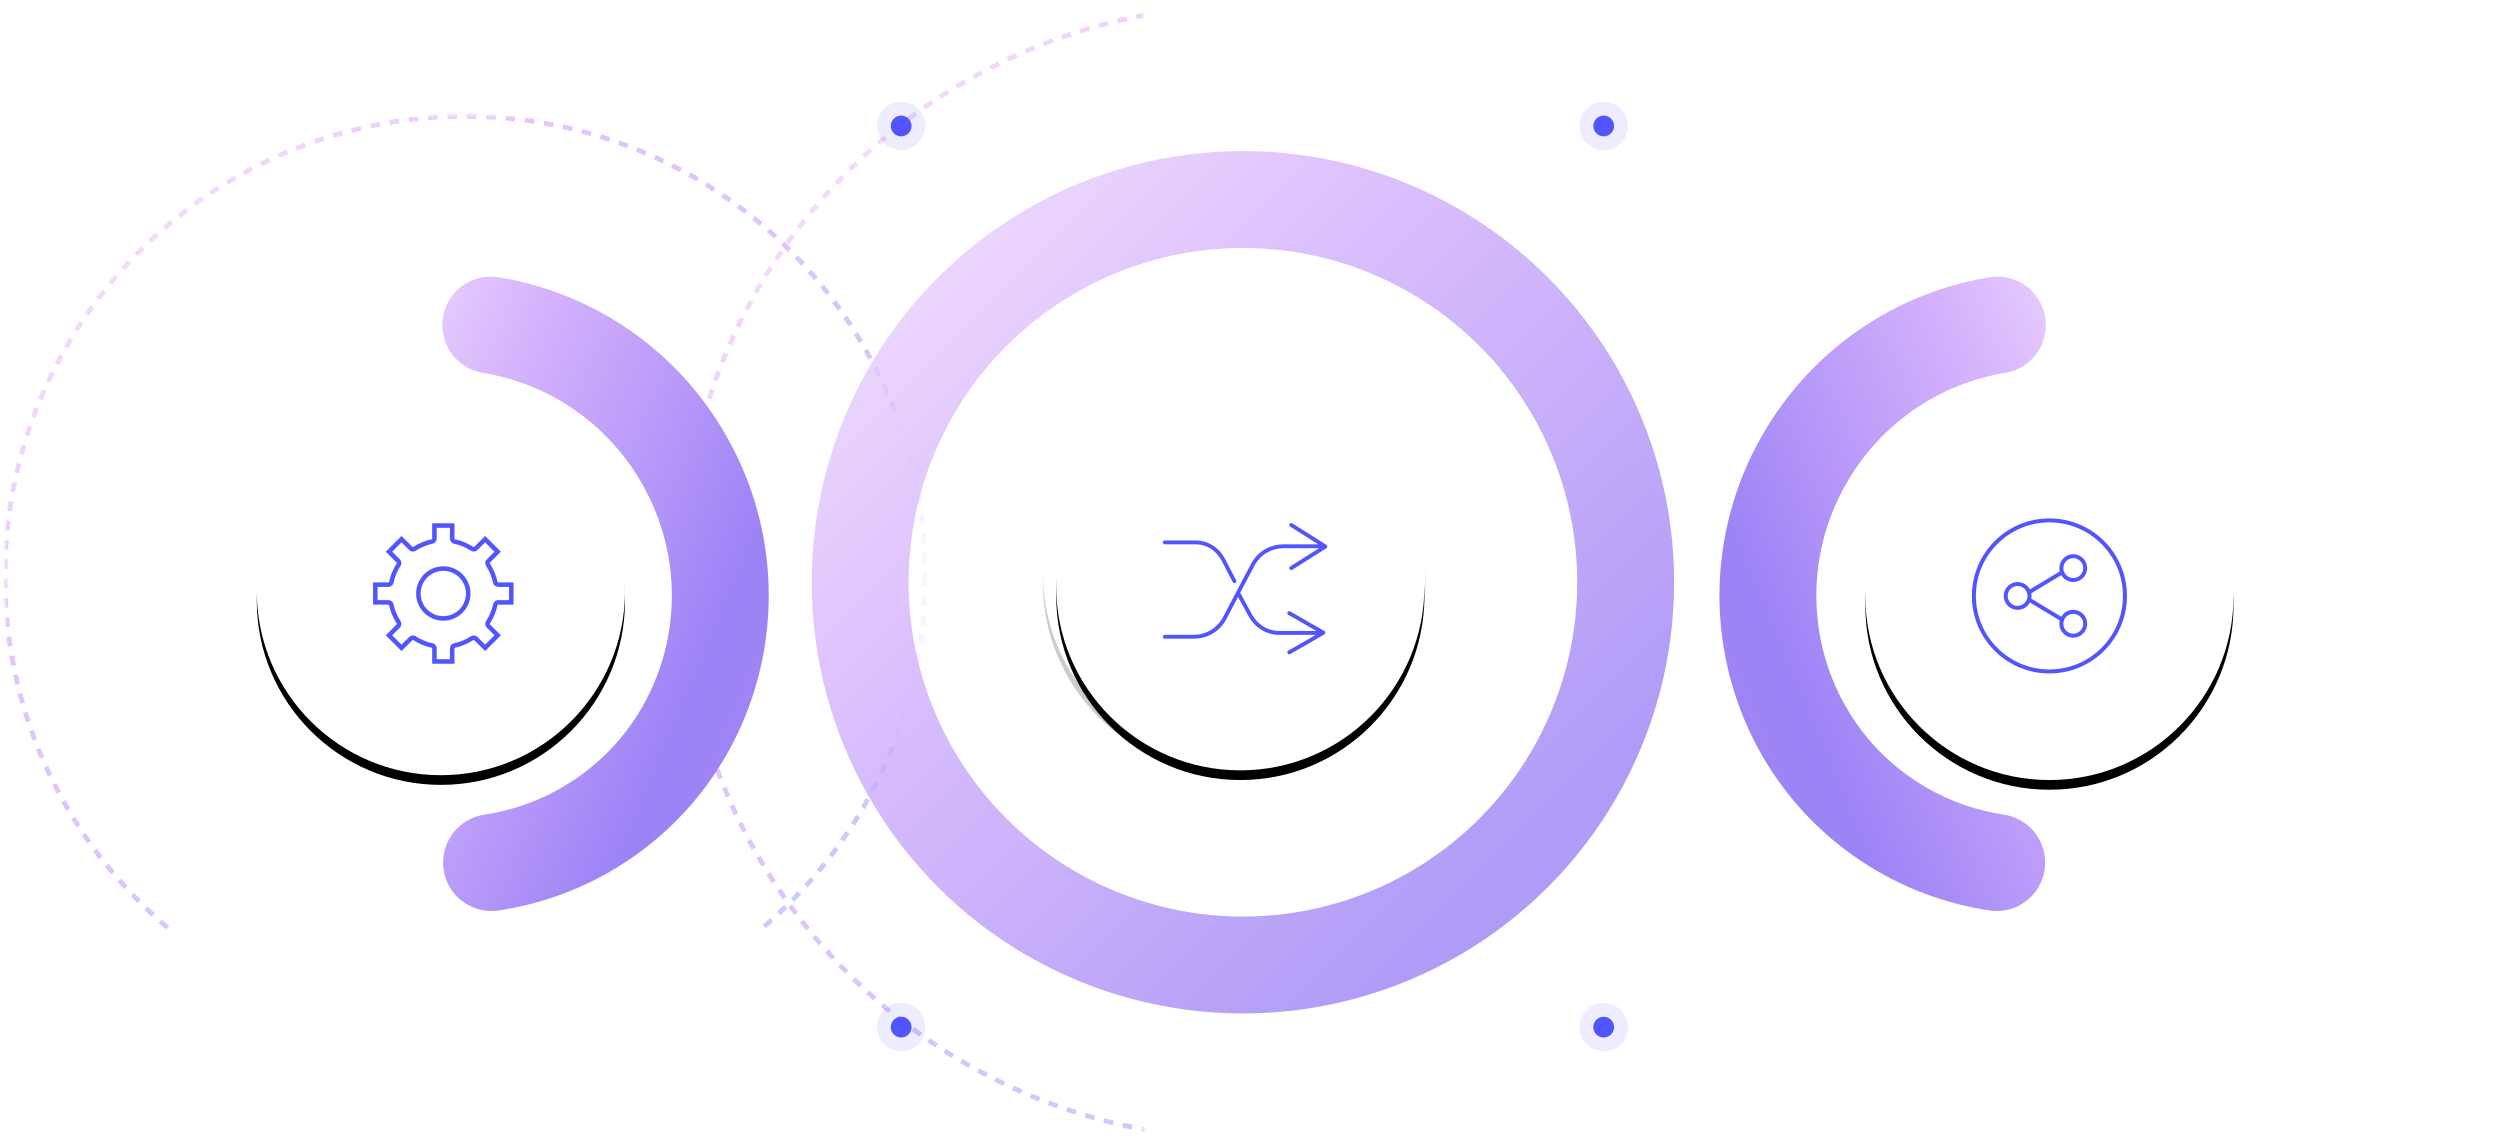 <svg xmlns="http://www.w3.org/2000/svg" xmlns:xlink="http://www.w3.org/1999/xlink" width="516" height="236" viewBox="0 0 516 236">
  <defs>
    <linearGradient id="img-principles-d" x1="100%" x2="0%" y1="100%" y2="0%">
      <stop offset="0%" stop-color="#1E85E9" stop-opacity=".3"/>
      <stop offset="20.276%" stop-color="#8671F3" stop-opacity=".397"/>
      <stop offset="70.727%" stop-color="#C06CFD" stop-opacity=".4"/>
      <stop offset="100%" stop-color="#FFBEE8" stop-opacity=".3"/>
    </linearGradient>
    <circle id="img-principles-a" cx="256.734" cy="117.15" r="117"/>
    <mask id="img-principles-e" width="235" height="235" x="-.5" y="-.5" maskContentUnits="userSpaceOnUse" maskUnits="objectBoundingBox">
      <rect width="235" height="235" x="139.234" y="-.35" fill="#fff"/>
      <use xlink:href="#img-principles-a"/>
    </mask>
    <circle id="img-principles-b" cx="95" cy="118" r="95"/>
    <mask id="img-principles-f" width="191" height="191" x="-.5" y="-.5" maskContentUnits="userSpaceOnUse" maskUnits="objectBoundingBox">
      <rect width="191" height="191" x="-.5" y="22.5" fill="#fff"/>
      <use xlink:href="#img-principles-b"/>
    </mask>
    <circle id="img-principles-c" cx="419" cy="118" r="95"/>
    <mask id="img-principles-g" width="191" height="191" x="-.5" y="-.5" maskContentUnits="userSpaceOnUse" maskUnits="objectBoundingBox">
      <rect width="191" height="191" x="323.5" y="22.5" fill="#fff"/>
      <use xlink:href="#img-principles-c"/>
    </mask>
    <circle id="img-principles-i" cx="253.734" cy="117.15" r="39.5"/>
    <filter id="img-principles-h" width="129.1%" height="129.1%" x="-14.6%" y="-12%" filterUnits="objectBoundingBox">
      <feMorphology in="SourceAlpha" radius="1" result="shadowSpreadOuter1"/>
      <feOffset dy="2" in="shadowSpreadOuter1" result="shadowOffsetOuter1"/>
      <feGaussianBlur in="shadowOffsetOuter1" result="shadowBlurOuter1" stdDeviation="4.5"/>
      <feColorMatrix in="shadowBlurOuter1" values="0 0 0 0 0.042   0 0 0 0 0.042   0 0 0 0 0.042  0 0 0 0.1 0"/>
    </filter>
    <linearGradient id="img-principles-j" x1="83.556%" x2="21.12%" y1="108.696%" y2="0%">
      <stop offset="0%" stop-color="#A086F5"/>
      <stop offset="20.276%" stop-color="#9C83F5"/>
      <stop offset="70.727%" stop-color="#D4B1FC"/>
      <stop offset="100%" stop-color="#EED7FD"/>
    </linearGradient>
    <linearGradient id="img-principles-k" x1="108.096%" x2="0%" y1="108.696%" y2="0%">
      <stop offset="0%" stop-color="#A086F5"/>
      <stop offset="20.276%" stop-color="#9C83F5"/>
      <stop offset="70.727%" stop-color="#D4B1FC"/>
      <stop offset="100%" stop-color="#EED7FD"/>
    </linearGradient>
    <circle id="img-principles-m" cx="255" cy="120" r="38"/>
    <filter id="img-principles-l" width="130.3%" height="130.3%" x="-15.1%" y="-12.5%" filterUnits="objectBoundingBox">
      <feMorphology in="SourceAlpha" radius="1" result="shadowSpreadOuter1"/>
      <feOffset dy="2" in="shadowSpreadOuter1" result="shadowOffsetOuter1"/>
      <feGaussianBlur in="shadowOffsetOuter1" result="shadowBlurOuter1" stdDeviation="4.5"/>
      <feColorMatrix in="shadowBlurOuter1" values="0 0 0 0 0.042   0 0 0 0 0.042   0 0 0 0 0.042  0 0 0 0.1 0"/>
    </filter>
    <circle id="img-principles-o" cx="422" cy="122" r="38"/>
    <filter id="img-principles-n" width="130.3%" height="130.3%" x="-15.1%" y="-12.5%" filterUnits="objectBoundingBox">
      <feMorphology in="SourceAlpha" radius="1" result="shadowSpreadOuter1"/>
      <feOffset dy="2" in="shadowSpreadOuter1" result="shadowOffsetOuter1"/>
      <feGaussianBlur in="shadowOffsetOuter1" result="shadowBlurOuter1" stdDeviation="4.5"/>
      <feColorMatrix in="shadowBlurOuter1" values="0 0 0 0 0.042   0 0 0 0 0.042   0 0 0 0 0.042  0 0 0 0.1 0"/>
    </filter>
    <circle id="img-principles-q" cx="90" cy="121" r="38"/>
    <filter id="img-principles-p" width="130.3%" height="130.3%" x="-15.1%" y="-12.5%" filterUnits="objectBoundingBox">
      <feMorphology in="SourceAlpha" radius="1" result="shadowSpreadOuter1"/>
      <feOffset dy="2" in="shadowSpreadOuter1" result="shadowOffsetOuter1"/>
      <feGaussianBlur in="shadowOffsetOuter1" result="shadowBlurOuter1" stdDeviation="4.5"/>
      <feColorMatrix in="shadowBlurOuter1" values="0 0 0 0 0.042   0 0 0 0 0.042   0 0 0 0 0.042  0 0 0 0.1 0"/>
    </filter>
  </defs>
  <g fill="none" fill-rule="evenodd" transform="translate(1 1)">
    <use stroke="url(#img-principles-d)" stroke-dasharray="2" mask="url(#img-principles-e)" xlink:href="#img-principles-a"/>
    <g fill="#5055FE" transform="translate(180 20)">
      <circle cx="5" cy="5" r="5" opacity=".103"/>
      <circle cx="5" cy="5" r="2.143"/>
    </g>
    <g fill="#5055FE" transform="translate(325 20)">
      <circle cx="5" cy="5" r="5" opacity=".103"/>
      <circle cx="5" cy="5" r="2.143"/>
    </g>
    <g fill="#5055FE" transform="translate(180 206)">
      <circle cx="5" cy="5" r="5" opacity=".103"/>
      <circle cx="5" cy="5" r="2.143"/>
    </g>
    <g fill="#5055FE" transform="translate(325 206)">
      <circle cx="5" cy="5" r="5" opacity=".103"/>
      <circle cx="5" cy="5" r="2.143"/>
    </g>
    <use stroke="url(#img-principles-d)" stroke-dasharray="2" mask="url(#img-principles-f)" xlink:href="#img-principles-b"/>
    <use stroke="url(#img-principles-d)" stroke-dasharray="2" mask="url(#img-principles-g)" xlink:href="#img-principles-c"/>
    <use fill="#000" filter="url(#img-principles-h)" xlink:href="#img-principles-i"/>
    <use fill="#FFF" xlink:href="#img-principles-i"/>
    <path stroke="url(#img-principles-j)" stroke-linecap="round" stroke-linejoin="round" stroke-width="20" d="M72.283,164.214 C78.568,166.695 85.409,168.057 92.564,168.057 C123.337,168.057 148.283,142.866 148.283,111.792 C148.283,94.132 140.226,78.372 127.622,68.057" transform="rotate(-30 110.283 118.057)"/>
    <path stroke="url(#img-principles-j)" stroke-linecap="round" stroke-linejoin="round" stroke-width="20" d="M363.283,164.214 C369.568,166.695 376.409,168.057 383.564,168.057 C414.337,168.057 439.283,142.866 439.283,111.792 C439.283,94.132 431.226,78.372 418.622,68.057" transform="scale(-1 1) rotate(-30 0 1615.666)"/>
    <circle cx="255.538" cy="119.18" r="79" fill="#FFF" stroke="url(#img-principles-k)" stroke-width="20" opacity=".8"/>
    <use fill="#000" filter="url(#img-principles-l)" xlink:href="#img-principles-m"/>
    <use fill="#FFF" xlink:href="#img-principles-m"/>
    <path fill="#5055FE" fill-rule="nonzero" d="M265.654,106.977 L265.726,107.013 L272.772,111.461 C273,111.605 273.021,111.923 272.834,112.099 L272.772,112.147 L265.726,116.595 C265.539,116.713 265.292,116.656 265.175,116.466 C265.072,116.301 265.103,116.089 265.238,115.959 L265.302,115.909 L271.252,112.153 L263.891,112.154 C261.472,112.154 259.247,113.442 258.057,115.513 L257.937,115.73 L254.979,121.355 C255.001,121.379 255.021,121.406 255.037,121.436 L255.037,121.436 L257.372,125.739 L257.495,125.96 C258.671,127.991 260.752,129.232 262.997,129.232 L262.997,129.232 L270.709,129.231 L264.912,125.904 L264.853,125.863 C264.707,125.74 264.665,125.525 264.762,125.353 C264.857,125.183 265.056,125.11 265.234,125.168 L265.308,125.201 L272.353,129.245 L272.42,129.293 C272.599,129.45 272.601,129.734 272.427,129.894 L272.353,129.948 L265.308,133.992 L265.242,134.022 C265.088,134.076 264.917,134.03 264.81,133.908 L264.762,133.84 L264.732,133.773 C264.678,133.618 264.723,133.445 264.845,133.337 L264.912,133.288 L270.585,130.032 L262.997,130.032 L262.743,130.028 C260.212,129.935 257.904,128.455 256.658,126.115 L256.658,126.115 L254.534,122.201 L252.109,126.813 C250.854,129.199 248.401,130.723 245.7,130.816 L245.437,130.82 L239.428,130.82 C239.205,130.82 239.024,130.641 239.024,130.42 C239.024,130.224 239.167,130.06 239.355,130.026 L239.428,130.02 L245.437,130.02 C247.857,130.02 250.082,128.732 251.272,126.66 L251.391,126.443 L257.22,115.361 C258.475,112.975 260.927,111.451 263.629,111.358 L263.891,111.353 L271.093,111.353 L265.302,107.699 C265.138,107.595 265.074,107.391 265.139,107.215 L265.175,107.142 C265.277,106.976 265.479,106.911 265.654,106.977 Z M245.839,110.55 L246.081,110.554 C248.488,110.645 250.682,112.091 251.863,114.373 L251.863,114.373 L254.142,118.774 L254.169,118.841 C254.225,119.023 254.143,119.223 253.967,119.313 C253.768,119.414 253.524,119.336 253.422,119.139 L253.422,119.139 L251.144,114.738 L251.028,114.524 C249.918,112.554 247.955,111.35 245.839,111.35 L245.839,111.35 L239.404,111.35 L239.332,111.344 C239.143,111.31 239,111.146 239,110.95 C239,110.729 239.181,110.55 239.404,110.55 L239.404,110.55 L245.839,110.55 Z"/>
    <use fill="#000" filter="url(#img-principles-n)" xlink:href="#img-principles-o"/>
    <use fill="#FFF" xlink:href="#img-principles-o"/>
    <path fill="#5055FE" fill-rule="nonzero" d="M422,106 C430.837,106 438,113.163 438,122 C438,130.837 430.837,138 422,138 C413.163,138 406,130.837 406,122 C406,113.163 413.163,106 422,106 Z M422,106.821 C413.617,106.821 406.821,113.617 406.821,122 C406.821,130.383 413.617,137.179 422,137.179 C430.383,137.179 437.179,130.383 437.179,122 C437.179,113.617 430.383,106.821 422,106.821 Z M426.923,113.385 C428.509,113.385 429.795,114.67 429.795,116.256 C429.795,117.842 428.509,119.128 426.923,119.128 C425.868,119.128 424.945,118.559 424.446,117.711 L418.254,121.444 C418.289,121.624 418.308,121.81 418.308,122 C418.308,122.19 418.289,122.376 418.254,122.556 L424.446,126.289 C424.945,125.441 425.868,124.872 426.923,124.872 C428.509,124.872 429.795,126.158 429.795,127.744 C429.795,129.33 428.509,130.615 426.923,130.615 C425.337,130.615 424.051,129.33 424.051,127.744 C424.051,127.508 424.08,127.278 424.133,127.059 L417.974,123.345 C417.491,124.253 416.536,124.872 415.436,124.872 C413.85,124.872 412.564,123.586 412.564,122 C412.564,120.414 413.85,119.128 415.436,119.128 C416.536,119.128 417.491,119.747 417.974,120.655 L424.133,116.941 C424.08,116.722 424.051,116.492 424.051,116.256 C424.051,114.67 425.337,113.385 426.923,113.385 Z M426.923,125.692 C425.79,125.692 424.872,126.611 424.872,127.744 C424.872,128.876 425.79,129.795 426.923,129.795 C428.056,129.795 428.974,128.876 428.974,127.744 C428.974,126.611 428.056,125.692 426.923,125.692 Z M415.436,119.949 C414.303,119.949 413.385,120.867 413.385,122 C413.385,123.133 414.303,124.051 415.436,124.051 C416.569,124.051 417.487,123.133 417.487,122 C417.487,120.867 416.569,119.949 415.436,119.949 Z M426.923,114.205 C425.79,114.205 424.872,115.124 424.872,116.256 C424.872,117.389 425.79,118.308 426.923,118.308 C428.056,118.308 428.974,117.389 428.974,116.256 C428.974,115.124 428.056,114.205 426.923,114.205 Z"/>
    <use fill="#000" filter="url(#img-principles-p)" xlink:href="#img-principles-q"/>
    <use fill="#FFF" xlink:href="#img-principles-q"/>
    <path fill="#5055FE" fill-rule="nonzero" d="M92.798,107 L92.798,110.17 C92.798,110.237 92.845,110.295 92.911,110.309 C94.261,110.6 95.547,111.135 96.704,111.886 C96.76,111.922 96.834,111.914 96.88,111.868 L96.88,111.868 L99.126,109.622 L102.375,112.872 L100.132,115.12 C100.085,115.167 100.077,115.241 100.113,115.297 C100.865,116.455 101.4,117.741 101.691,119.092 C101.705,119.158 101.763,119.204 101.83,119.204 L101.83,119.204 L105,119.204 L105,123.798 L101.83,123.798 C101.763,123.798 101.705,123.845 101.691,123.911 C101.4,125.261 100.865,126.547 100.114,127.704 C100.078,127.76 100.086,127.834 100.132,127.88 L100.132,127.88 L102.378,130.126 L99.128,133.375 L96.88,131.132 C96.833,131.085 96.759,131.077 96.703,131.113 C95.545,131.865 94.259,132.4 92.908,132.691 C92.842,132.705 92.796,132.763 92.796,132.83 L92.796,132.83 L92.796,136 L88.202,136 L88.202,132.83 C88.202,132.763 88.155,132.705 88.089,132.691 C86.739,132.4 85.453,131.865 84.297,131.114 C84.24,131.078 84.167,131.086 84.12,131.132 L84.12,131.132 L81.875,133.378 L78.622,130.128 L80.867,127.88 C80.915,127.833 80.923,127.759 80.887,127.703 C80.135,126.545 79.601,125.26 79.309,123.91 C79.295,123.845 79.237,123.798 79.17,123.798 L79.17,123.798 L76,123.798 L76,119.202 L79.17,119.202 C79.237,119.202 79.295,119.155 79.309,119.089 C79.6,117.739 80.135,116.453 80.885,115.296 C80.921,115.24 80.914,115.166 80.867,115.119 L80.867,115.119 L78.622,112.871 L81.872,109.622 L84.12,111.868 C84.167,111.916 84.242,111.923 84.297,111.887 C85.455,111.135 86.741,110.6 88.09,110.31 C88.155,110.295 88.202,110.237 88.202,110.17 L88.202,110.17 L88.202,107 L92.798,107 Z M91.862,107.935 L89.137,107.935 L89.137,110.17 C89.138,110.638 88.837,111.047 88.4,111.193 L88.4,111.193 L88.289,111.224 C87.05,111.49 85.87,111.981 84.806,112.672 C84.379,112.949 83.817,112.889 83.458,112.529 L83.458,112.529 L81.872,110.944 L79.944,112.871 L81.529,114.459 C81.857,114.787 81.934,115.284 81.733,115.694 L81.733,115.694 L81.671,115.804 C80.982,116.867 80.491,118.047 80.224,119.286 C80.117,119.782 79.679,120.137 79.17,120.137 L79.17,120.137 L76.935,120.137 L76.935,122.862 L79.171,122.863 C79.64,122.863 80.049,123.165 80.193,123.602 L80.193,123.602 L80.224,123.714 C80.491,124.952 80.982,126.131 81.672,127.195 C81.948,127.621 81.888,128.183 81.529,128.542 L81.529,128.542 L79.944,130.127 L81.873,132.055 L83.459,130.47 C83.787,130.142 84.285,130.065 84.695,130.266 L84.695,130.266 L84.805,130.328 C85.867,131.019 87.047,131.51 88.286,131.776 C88.782,131.883 89.137,132.321 89.137,132.83 L89.137,132.83 L89.137,135.065 L91.859,135.065 L91.86,132.829 C91.86,132.36 92.163,131.951 92.6,131.807 L92.6,131.807 L92.711,131.776 C93.951,131.51 95.131,131.019 96.195,130.328 C96.621,130.052 97.183,130.112 97.541,130.47 L97.541,130.47 L99.128,132.052 L101.055,130.126 L99.47,128.541 C99.143,128.213 99.065,127.716 99.266,127.306 L99.266,127.306 L99.328,127.196 C100.019,126.133 100.509,124.953 100.776,123.714 C100.883,123.218 101.321,122.863 101.83,122.863 L101.83,122.863 L104.065,122.862 L104.065,120.14 L101.829,120.14 C101.36,120.14 100.951,119.837 100.807,119.401 L100.807,119.401 L100.776,119.289 C100.509,118.049 100.019,116.869 99.328,115.805 C99.052,115.379 99.112,114.817 99.47,114.459 L99.47,114.459 L101.052,112.871 L99.126,110.945 L97.541,112.53 C97.213,112.857 96.716,112.935 96.306,112.734 L96.306,112.734 L96.196,112.672 C95.133,111.981 93.953,111.49 92.714,111.224 C92.218,111.117 91.863,110.679 91.863,110.17 L91.863,110.17 L91.862,107.935 Z M90.5,115.887 C93.6,115.887 96.113,118.4 96.113,121.501 C96.109,124.599 93.599,127.109 90.5,127.113 C87.4,127.113 84.887,124.6 84.887,121.5 C84.887,118.4 87.4,115.887 90.5,115.887 Z M90.5,116.823 C87.917,116.823 85.823,118.917 85.823,121.5 C85.823,124.083 87.917,126.177 90.499,126.177 C93.082,126.175 95.175,124.082 95.177,121.5 C95.177,118.917 93.083,116.823 90.5,116.823 Z"/>
  </g>
</svg>
